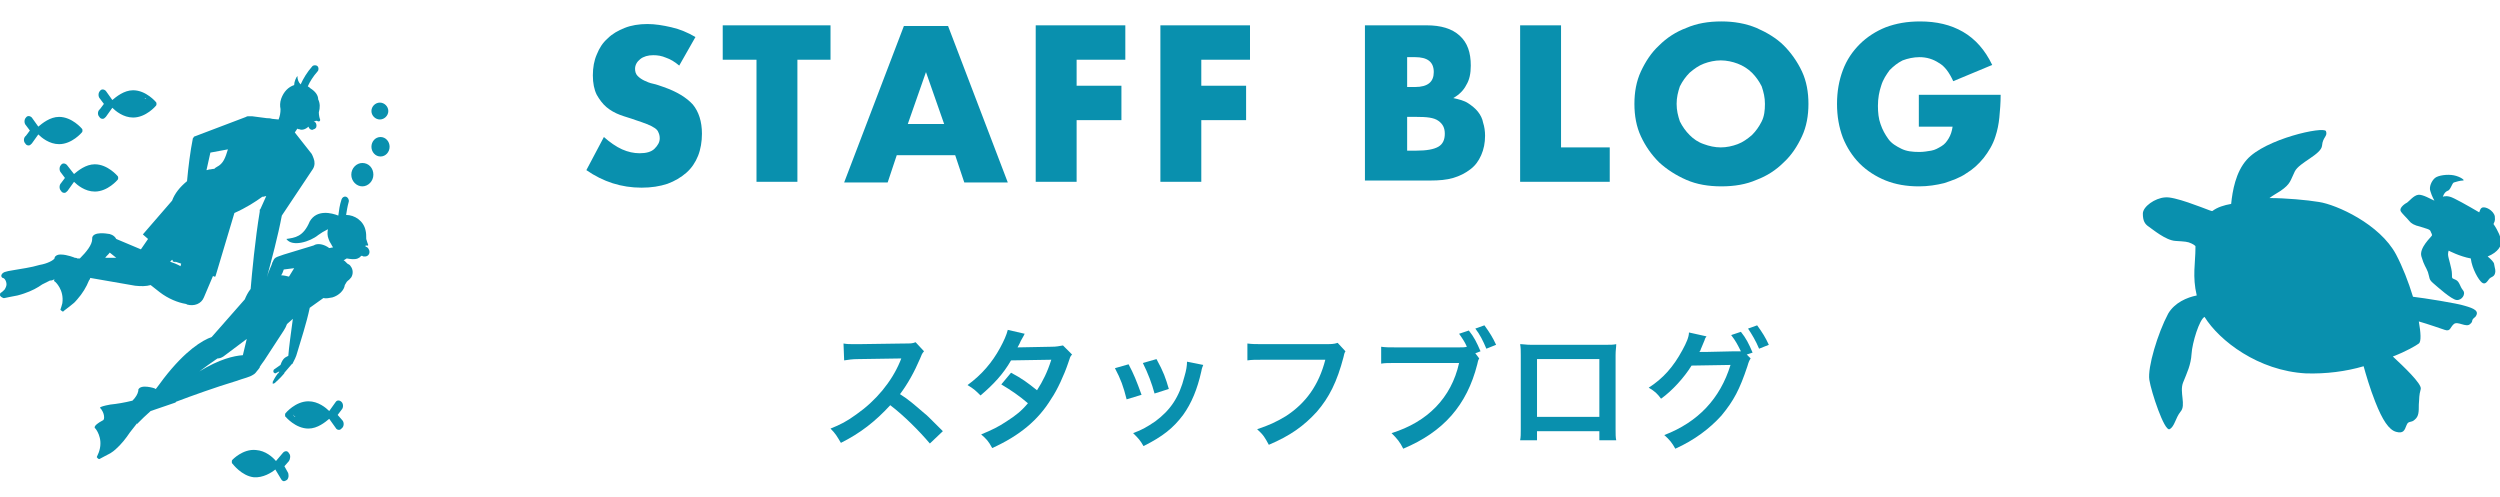 <?xml version="1.0" encoding="utf-8"?>
<!-- Generator: Adobe Illustrator 25.0.0, SVG Export Plug-In . SVG Version: 6.00 Build 0)  -->
<svg version="1.1" id="レイヤー_1" xmlns="http://www.w3.org/2000/svg" xmlns:xlink="http://www.w3.org/1999/xlink" x="0px"
	 y="0px" width="385px" height="76.5px" viewBox="0 0 385 76.5" style="enable-background:new 0 0 385 76.5;" xml:space="preserve">
<style type="text/css">
	.st0{fill:#0990AE;}
</style>
<g>
	<g>
		<path class="st0" d="M104.6,10.1c-0.7-0.6-1.4-1-2-1.2c-0.7-0.3-1.3-0.4-2-0.4c-0.8,0-1.5,0.2-2,0.6c-0.5,0.4-0.8,0.9-0.8,1.5
			c0,0.4,0.1,0.8,0.4,1.1s0.6,0.5,1,0.7c0.4,0.2,0.9,0.4,1.4,0.5c0.5,0.1,1,0.3,1.6,0.5c2,0.7,3.5,1.6,4.5,2.7
			c0.9,1.1,1.4,2.6,1.4,4.5c0,1.2-0.2,2.4-0.6,3.4s-1,1.9-1.8,2.6c-0.8,0.7-1.8,1.3-2.9,1.7c-1.2,0.4-2.5,0.6-4,0.6
			c-3.1,0-5.9-0.9-8.5-2.7l2.7-5.1c0.9,0.8,1.9,1.5,2.8,1.9c0.9,0.4,1.8,0.6,2.7,0.6c1,0,1.8-0.2,2.3-0.7c0.5-0.5,0.8-1,0.8-1.6
			c0-0.4-0.1-0.7-0.2-0.9c-0.1-0.3-0.3-0.5-0.6-0.7c-0.3-0.2-0.7-0.4-1.2-0.6c-0.5-0.2-1.1-0.4-1.7-0.6c-0.8-0.3-1.6-0.5-2.4-0.8
			c-0.8-0.3-1.5-0.7-2.1-1.2c-0.6-0.5-1.1-1.2-1.5-1.9c-0.4-0.8-0.6-1.8-0.6-3c0-1.2,0.2-2.3,0.6-3.2c0.4-1,0.9-1.8,1.7-2.5
			c0.7-0.7,1.6-1.2,2.6-1.6c1-0.4,2.2-0.6,3.5-0.6c1.2,0,2.4,0.2,3.7,0.5c1.3,0.3,2.5,0.8,3.7,1.5L104.6,10.1z"/>
		<path class="st0" d="M122.8,9.2v18.8h-6.3V9.2h-5.2V3.9h16.6v5.3H122.8z"/>
		<path class="st0" d="M147.1,23.9h-9l-1.4,4.2H130l9.2-24.1h6.8l9.2,24.1h-6.7L147.1,23.9z M145.4,19.1l-2.8-8l-2.8,8H145.4z"/>
		<path class="st0" d="M173.4,9.2h-7.6v4h6.9v5.3h-6.9v9.5h-6.3V3.9h13.8V9.2z"/>
		<path class="st0" d="M192.6,9.2H185v4h6.9v5.3H185v9.5h-6.3V3.9h13.8V9.2z"/>
		<path class="st0" d="M210.4,3.9h9.3c2.2,0,3.9,0.5,5.1,1.6c1.2,1.1,1.7,2.6,1.7,4.6c0,1.2-0.2,2.2-0.7,3c-0.4,0.8-1.1,1.5-2,2
			c0.9,0.2,1.7,0.4,2.3,0.8c0.6,0.4,1.1,0.8,1.5,1.3c0.4,0.5,0.7,1.1,0.8,1.7c0.2,0.6,0.3,1.3,0.3,2c0,1.1-0.2,2.1-0.6,3
			c-0.4,0.9-0.9,1.6-1.7,2.2s-1.6,1-2.6,1.3c-1,0.3-2.2,0.4-3.5,0.4h-10.1V3.9z M216.7,13.4h1.2c2,0,2.9-0.8,2.9-2.3
			c0-1.6-1-2.3-2.9-2.3h-1.2V13.4z M216.7,23.2h1.4c1.6,0,2.7-0.2,3.4-0.6c0.7-0.4,1-1.1,1-2c0-0.9-0.3-1.5-1-2s-1.8-0.6-3.4-0.6
			h-1.4V23.2z"/>
		<path class="st0" d="M240.4,3.9v18.8h7.5v5.3h-13.8V3.9H240.4z"/>
		<path class="st0" d="M251.7,16c0-1.8,0.3-3.5,1-5s1.6-2.9,2.8-4c1.2-1.2,2.6-2.1,4.2-2.7c1.6-0.7,3.4-1,5.4-1c1.9,0,3.7,0.3,5.4,1
			c1.6,0.7,3.1,1.6,4.2,2.7s2.1,2.5,2.8,4c0.7,1.5,1,3.2,1,5s-0.3,3.5-1,5c-0.7,1.5-1.6,2.9-2.8,4c-1.2,1.2-2.6,2.1-4.2,2.7
			c-1.6,0.7-3.4,1-5.4,1c-2,0-3.8-0.3-5.4-1c-1.6-0.7-3-1.6-4.2-2.7c-1.2-1.2-2.1-2.5-2.8-4C252,19.5,251.7,17.8,251.7,16z
			 M258.2,16c0,1,0.2,1.8,0.5,2.7c0.4,0.8,0.9,1.5,1.5,2.1c0.6,0.6,1.3,1.1,2.2,1.4c0.8,0.3,1.7,0.5,2.6,0.5c0.9,0,1.8-0.2,2.6-0.5
			c0.8-0.3,1.5-0.8,2.2-1.4c0.6-0.6,1.1-1.3,1.5-2.1c0.4-0.8,0.5-1.7,0.5-2.7s-0.2-1.8-0.5-2.7c-0.4-0.8-0.9-1.5-1.5-2.1
			s-1.4-1.1-2.2-1.4c-0.8-0.3-1.7-0.5-2.6-0.5c-0.9,0-1.8,0.2-2.6,0.5c-0.8,0.3-1.5,0.8-2.2,1.4c-0.6,0.6-1.1,1.3-1.5,2.1
			C258.4,14.2,258.2,15,258.2,16z"/>
		<path class="st0" d="M295.7,14.6h12.4c0,1.3-0.1,2.4-0.2,3.5c-0.1,1-0.3,2-0.6,2.9c-0.4,1.3-1.1,2.4-1.8,3.3
			c-0.8,1-1.7,1.8-2.7,2.4c-1,0.7-2.2,1.1-3.4,1.5c-1.2,0.3-2.5,0.5-3.9,0.5c-1.9,0-3.6-0.3-5.1-0.9c-1.5-0.6-2.9-1.5-4-2.6
			s-2-2.5-2.6-4c-0.6-1.6-0.9-3.3-0.9-5.2c0-1.9,0.3-3.6,0.9-5.2c0.6-1.6,1.5-2.9,2.6-4s2.5-2,4-2.6c1.6-0.6,3.3-0.9,5.3-0.9
			c2.5,0,4.7,0.5,6.6,1.6c1.9,1.1,3.4,2.8,4.5,5.1l-6,2.5c-0.6-1.3-1.3-2.3-2.2-2.8c-0.9-0.6-1.9-0.9-3-0.9c-0.9,0-1.8,0.2-2.6,0.5
			c-0.8,0.4-1.4,0.9-2,1.5c-0.5,0.7-1,1.4-1.3,2.4c-0.3,0.9-0.5,1.9-0.5,3.1c0,1,0.1,2,0.4,2.8c0.3,0.9,0.7,1.6,1.2,2.3
			s1.2,1.1,2,1.5c0.8,0.4,1.7,0.5,2.8,0.5c0.6,0,1.2-0.1,1.8-0.2c0.6-0.1,1.1-0.4,1.6-0.7c0.5-0.3,0.8-0.7,1.1-1.2
			c0.3-0.5,0.5-1.1,0.6-1.8h-5.2V14.6z"/>
	</g>
	<g>
		<path class="st0" d="M143.2,68.3c-1.7-2-4-4.3-6.1-5.9c-2.3,2.5-4.6,4.3-7.6,5.8c-0.6-1-0.8-1.4-1.6-2.2c1.5-0.6,2.5-1.1,4-2.2
			c3-2.1,5.4-5,6.7-8.1l0.2-0.5c-0.3,0-0.3,0-6.6,0.1c-1,0-1.5,0.1-2.2,0.2l-0.1-2.6c0.6,0.1,0.9,0.1,1.8,0.1c0.1,0,0.2,0,0.5,0
			l7-0.1c1.1,0,1.3,0,1.8-0.2l1.3,1.4c-0.3,0.3-0.4,0.6-0.6,1.1c-0.9,2.1-1.9,3.9-3.1,5.5c1.3,0.8,2.3,1.7,3.7,2.9
			c0.5,0.4,0.5,0.4,2.9,2.8L143.2,68.3z"/>
		<path class="st0" d="M165.1,54.6c-0.3,0.3-0.3,0.4-0.6,1.3c-0.6,1.8-1.7,4.2-2.6,5.5c-2,3.3-4.9,5.7-9.1,7.6
			c-0.6-1.1-0.9-1.4-1.7-2.1c1.7-0.7,2.7-1.2,3.9-2c1.4-0.9,2.3-1.6,3.3-2.8c-1.4-1.2-2.6-2-4.1-2.9l1.5-1.8c1.7,0.9,2.5,1.5,4,2.7
			c0.9-1.4,1.6-2.8,2.2-4.7l-6.2,0.1c-1.2,2.1-2.7,3.7-4.7,5.4c-0.7-0.7-1-1-2-1.6c2.2-1.6,3.8-3.5,5-5.7c0.6-1.1,1-2,1.2-2.8
			l2.6,0.6c-0.2,0.4-0.2,0.4-0.6,1.1c-0.2,0.5-0.4,0.8-0.5,1c0.3,0,0.3,0,5.2-0.1c0.8,0,1.2-0.1,1.8-0.2L165.1,54.6z"/>
		<path class="st0" d="M173.8,56.1c0.8,1.5,1.2,2.5,2,4.7l-2.3,0.7c-0.5-2-0.9-3.1-1.8-4.8L173.8,56.1z M185.3,56.2
			c-0.1,0.3-0.2,0.4-0.3,1c-0.6,2.7-1.5,4.9-2.8,6.7c-1.5,2-3.1,3.3-6.1,4.8c-0.5-0.9-0.8-1.2-1.6-2c1.4-0.5,2.2-1,3.4-1.8
			c2.3-1.7,3.7-3.7,4.5-6.9c0.3-1,0.4-1.7,0.4-2.3L185.3,56.2z M178.1,55.3c1.1,2,1.4,2.9,1.9,4.6l-2.2,0.7c-0.4-1.5-1-3.1-1.8-4.7
			L178.1,55.3z"/>
		<path class="st0" d="M207.2,54.1c-0.2,0.3-0.2,0.5-0.3,0.9c-1,3.8-2.2,6.2-4.1,8.4c-2,2.2-4.1,3.7-7.4,5.1
			c-0.6-1.1-0.8-1.5-1.8-2.4c1.8-0.6,2.9-1.1,4.4-2c3.1-2,5.1-4.8,6.1-8.7h-9.5c-1.3,0-1.8,0-2.5,0.1v-2.6c0.8,0.1,1.2,0.1,2.6,0.1
			h9.2c1.1,0,1.5,0,2.1-0.2L207.2,54.1z"/>
		<path class="st0" d="M227.8,55.2c-0.2,0.3-0.2,0.5-0.3,0.9c-1.6,6.3-5.2,10.4-11.4,13c-0.5-1-0.9-1.5-1.8-2.4
			c5.5-1.7,9.2-5.4,10.4-10.8h-9.5c-1.5,0-1.9,0-2.5,0.1v-2.6c0.7,0.1,1.2,0.1,2.6,0.1h9.2c0.7,0,1.1,0,1.4-0.1
			c-0.3-0.7-0.7-1.3-1.2-2l1.5-0.5c0.8,1,1.2,1.8,1.8,3.2l-0.8,0.3L227.8,55.2z M228.9,53.7c-0.5-1.2-1-2.2-1.7-3.1l1.4-0.5
			c0.8,1.1,1.3,1.9,1.8,3L228.9,53.7z"/>
		<path class="st0" d="M236.7,66.4v1.4h-2.6c0.1-0.5,0.1-1,0.1-1.7V54.7c0-0.8,0-1.1-0.1-1.7c0.5,0,0.9,0.1,1.7,0.1h11.4
			c0.9,0,1.2,0,1.7-0.1c0,0.5-0.1,0.9-0.1,1.7v11.4c0,0.7,0,1.3,0.1,1.7h-2.6v-1.4H236.7z M246.3,55.3h-9.6v8.9h9.6V55.3z"/>
		<path class="st0" d="M269.6,55.2c-0.2,0.3-0.3,0.5-0.5,1.2c-1.2,3.6-2.1,5.3-4,7.6c-1.8,2-4.2,3.8-7.1,5.1
			c-0.5-0.9-0.9-1.4-1.7-2.1c5.2-2,8.6-5.6,10.2-10.8l-6,0.1c-1.1,1.8-3,3.9-4.7,5.1c-0.6-0.8-0.9-1.1-1.9-1.7
			c2.2-1.4,3.8-3.2,5.2-5.8c0.6-1.1,1-2,1-2.7l2.7,0.6c-0.1,0.2-0.2,0.2-0.3,0.6c-0.2,0.4-0.3,0.8-0.5,1.2c-0.1,0.2-0.1,0.2-0.1,0.3
			l-0.2,0.3c0.2,0,0.6,0,1,0l4.4-0.1c0.5,0,0.9,0,1,0c-0.5-1-0.8-1.6-1.5-2.5l1.5-0.5c0.8,1,1.2,1.8,1.8,3.2l-0.9,0.3L269.6,55.2z
			 M270.9,53.7c-0.5-1.2-1.1-2.2-1.7-3.1l1.4-0.5c0.8,1.1,1.3,1.9,1.8,3L270.9,53.7z"/>
	</g>
	<path class="st0" d="M56.3,38L56.3,38c0-0.1,0-0.1,0-0.2c0.3,0,0.4,0.1,0.4-0.1c-0.1-0.2-0.2-0.6-0.3-0.9c0-0.5,0-0.9-0.1-1.3
		c-0.3-1.5-1.7-2.4-3-2.4c0.1-0.6,0.2-1.3,0.4-2c0.1-0.3-0.1-0.7-0.4-0.8c-0.3-0.1-0.6,0.1-0.7,0.4c-0.3,0.9-0.4,1.7-0.5,2.5
		c-1-0.4-3.3-1-4.4,0.9c-1,2.4-2.3,2.5-3.6,2.7c0.9,1.3,3.7,0.4,4.9-0.6c0.4-0.3,0.9-0.6,1.5-0.9c-0.1,0.5-0.1,1,0.1,1.5
		c0.1,0.3,0.2,0.5,0.4,0.8c0.1,0.2,0.2,0.4,0.3,0.5c-0.2,0-0.4,0.1-0.6,0.1l0,0c-0.8-0.6-1.8-0.8-2.4-0.4c0,0,0,0,0,0l-4.6,1.4
		c0,0,0,0,0,0c-0.9,0.3-1.2,0.4-1.4,0.6c0,0,0,0,0,0l0,0c-0.2,0.2-0.2,0.4-0.4,0.7c0,0,0,0.1,0,0.1c-0.3,0.7-0.6,1.4-0.8,2.1
		c0,0,0,0,0,0c0.7-2.6,1.7-6.3,2.3-9.5l4.8-7.2c0.3-0.5,0.3-1.1,0.1-1.6c-0.1-0.3-0.2-0.5-0.3-0.7l-2.6-3.3l0.4-0.6
		c0.1,0.1,0.2,0.1,0.3,0.1c0.4,0.2,1,0,1.4-0.4l0,0c0.1,0.3,0.3,0.5,0.6,0.5H48c0.1,0,0.2,0,0.3-0.1c0.1,0,0.3-0.1,0.4-0.3
		c0.1-0.3,0-0.7-0.2-0.8h0l0,0c-0.1,0-0.1-0.1-0.2-0.1l0,0l0.1,0c0.1,0,0.2-0.1,0.3-0.1c0.2,0,0.2,0.1,0.4,0.1
		c0.1,0,0.2-0.1,0.2-0.2l0-0.1l0,0c-0.1-0.2-0.2-0.7-0.2-1.1c0.2-0.7,0.2-1.4-0.1-2c0-0.6-0.4-1.2-1.2-1.7c0,0,0,0,0,0
		c-0.1-0.1-0.2-0.2-0.4-0.3c0.3-0.7,0.8-1.5,1.5-2.3c0.2-0.2,0.2-0.6,0-0.8c-0.2-0.2-0.6-0.2-0.8,0c-0.8,0.9-1.4,1.9-1.8,2.8
		c-0.3-0.3-0.5-0.7-0.5-1.3c-0.2,0.2-0.5,0.9-0.5,1.4c-0.9,0.3-1.6,1-2,2.1c-0.2,0.6-0.2,1.1-0.1,1.6c0,0,0,0,0,0
		c0,0.6-0.1,1.1-0.3,1.6l-1-0.1c-0.3-0.1-0.6-0.1-0.8-0.1l-2.3-0.3c-0.2,0-0.3,0-0.5,0c-0.1,0-0.3,0-0.4,0.1l-7.9,3
		c-0.1,0-0.2,0.1-0.2,0.2c0,0-0.1,0.1-0.1,0.1c-0.4,2-0.7,4.4-0.9,6.6c-1.1,0.9-1.9,1.9-2.3,3L22,36.1l0.8,0.7l-1.1,1.6l-3.8-1.6
		c-0.3-0.6-1-0.8-1.3-0.8c0,0-2.2-0.4-2.4,0.6c0,0.1,0,0.1,0,0.2c0,0.9-0.9,2-1.9,3c-0.1,0-0.3,0-0.4,0c-0.1-0.1-0.3-0.1-0.4-0.1
		c0.1,0-1.2-0.5-2.1-0.5c-0.3,0-0.6,0-0.9,0.3l-0.1,0.2c0,0,0,0.1,0,0.1c-0.2,0.3-1.1,0.8-2.3,1c-1.3,0.4-2.9,0.6-4,0.8
		c-0.7,0.1-1.1,0.2-1.4,0.3c-0.2,0.1-0.4,0.2-0.5,0.5c0,0.3,0.1,0.3,0.2,0.4C0.7,42.8,1,43.3,1,43.8c0,0.2-0.1,0.5-0.3,0.8
		c-0.2,0.2-0.4,0.4-0.6,0.5C0,45.2,0,45.3,0,45.5c0.1,0.2,0.3,0.3,0.5,0.4l0.2,0c0.4-0.1,1-0.2,2-0.4c0.4-0.1,0.7-0.2,1-0.3
		c1.2-0.4,2.1-0.9,2.8-1.4c0.4-0.2,0.8-0.4,1.2-0.6c0,0,0,0,0,0c0,0,0.1,0,0.1,0C8,43.2,8.2,43.1,8.4,43c-0.2,0.3,0.1,0.4,0.1,0.4
		s1.4,1.2,1.1,3.3h0c-0.1,0.4-0.2,0.7-0.3,1c0.1,0.1,0.2,0.2,0.4,0.3c0.3-0.3,0.8-0.6,1.5-1.2c0.3-0.2,0.5-0.5,0.7-0.7c0,0,0,0,0,0
		c0.8-0.9,1.4-1.9,1.8-2.9c0.1-0.1,0.2-0.3,0.2-0.4l6.9,1.2c0.9,0.1,1.7,0.1,2.4-0.1l1.4,1.1c1.3,1,2.8,1.6,4,1.8
		c0.1,0,0.2,0.1,0.2,0.1c1.1,0.3,2.2-0.1,2.6-1.1l1.4-3.3l0.2,0.1c0,0,0,0,0,0c0,0,0,0,0.1,0c0,0,0.1,0,0.1-0.1l2.9-9.7
		c1.8-0.8,3.2-1.7,4.3-2.5c0,0,0,0,0.1,0c0.2,0,0.3-0.1,0.5-0.1l-0.9,2c0,0-0.1,0.1-0.1,0.1c0,0.1,0,0.1,0,0.2l0,0c0,0,0,0,0,0.1
		c-0.7,4.2-1.2,9.5-1.4,11.9c-0.4,0.5-0.7,1.1-0.9,1.6l-5.1,5.8c-1.4,0.5-4,2-7.4,6.4c-0.5,0.7-0.9,1.2-1.2,1.6
		c-0.1,0-0.2-0.1-0.2-0.1c0,0-2.1-0.7-2.5,0.2c0,0.1,0,0.1,0,0.2c-0.1,0.5-0.4,1-0.9,1.5c-1.2,0.3-2.4,0.5-3.4,0.6
		c-2.2,0.4-1.5,0.6-1.5,0.6s0.7,0.8,0.5,1.7c0,0-0.1,0-0.1,0.1c-1.9,1-1.2,1.3-1.2,1.3s1.2,1.4,0.6,3.4h0c-0.1,0.4-0.3,0.7-0.4,1
		c0.1,0.1,0.2,0.3,0.4,0.3c0.4-0.2,0.9-0.5,1.7-0.9c0.3-0.2,0.6-0.4,0.8-0.6l0,0c0,0,0,0,0,0c0.9-0.8,1.6-1.7,2.2-2.6
		c0.4-0.5,0.7-0.9,1.1-1.4c0,0,0,0.1,0,0.1c0.7-0.7,1.4-1.4,2.1-2c1.4-0.5,3-1,3.8-1.3c0.1-0.1,0.2-0.2,0.3-0.2c2.1-0.8,6-2.2,9-3.1
		l0,0c1.4-0.5,2.1-0.6,2.7-1c0,0,0,0,0,0c0.2-0.1,0.4-0.3,0.6-0.6c0,0,0,0,0.1-0.1c0.1-0.1,0.2-0.3,0.3-0.4c0,0,0,0,0-0.1
		c0,0,0,0,0,0c0.2-0.3,0.4-0.6,0.7-1l3-4.6c0.2-0.3,0.4-0.7,0.5-1l0.9-0.8c-0.3,2.2-0.6,4.4-0.7,5.7l0,0c-0.3,0.2-0.8,0.2-1.2,1.4
		l-1,0.7c-0.1,0.1-0.1,0.2-0.1,0.4c0.1,0.1,0.2,0.2,0.3,0.2l0.6-0.3c0,0.1,0,0.1-0.1,0.2c0,0,0,0.1-0.1,0.1
		c-0.4,0.5-0.7,1.1-0.8,1.3c0,0.2,0,0.3,0,0.3c0,0,0.1,0,0.3-0.1c0.2-0.2,0.9-0.8,1.3-1.3c0.1-0.1,0.2-0.2,0.2-0.3l0,0L45,56l0.1,0
		c0,0,0,0,0-0.1c0,0,0,0,0,0c0.2-0.4,0.5-0.9,0.7-1.7c0.5-1.7,1.4-4.4,1.9-6.8l2.1-1.5c0.4,0.1,0.9,0,1.4-0.1c1-0.3,1.8-1.1,1.9-1.9
		c0,0,0,0,0,0c0.1-0.2,0.2-0.3,0.3-0.5l0.2-0.2c0.2-0.1,0.3-0.3,0.5-0.5c0,0,0,0,0,0c0,0,0,0,0,0c0.3-0.5,0.3-1.2-0.1-1.7
		c-0.1-0.2-0.3-0.3-0.5-0.4c0,0,0,0,0,0l-0.1-0.1c-0.1-0.1-0.2-0.2-0.3-0.3c-0.1-0.1-0.2-0.1-0.2-0.1l0.5-0.3c0.6,0.1,1.2,0.2,1.7,0
		c0.2-0.1,0.4-0.2,0.5-0.4l0.2,0c0.1,0.1,0.2,0.1,0.3,0.1h0.1c0.4,0,0.7-0.3,0.7-0.7C56.9,38.4,56.6,38,56.3,38z M16.2,39.7
		c0.2-0.3,0.5-0.5,0.7-0.8l1,0.8C17.4,39.7,16.8,39.7,16.2,39.7z M27.8,41c-0.3-0.2-0.6-0.3-0.8-0.4l-0.8-0.3l0.3-0.3l0.1,0.1
		c0,0,0,0,0,0.1c0,0,0,0.1,0.1,0.1l0.1,0l0.2,0.1l0-0.1l0.9,0.3L27.8,41z M33.4,25.7c-0.2,0.1-0.3,0.2-0.4,0.3
		c-0.3,0-0.5,0.1-0.8,0.1c-0.1,0-0.2,0.1-0.4,0.1c0.2-0.9,0.4-1.8,0.6-2.7l2.7-0.5C34.7,24.3,34.4,25.2,33.4,25.7z M37.4,54.7
		c-1.4,0.1-3.6,0.6-6.7,2.5c0.9-0.7,1.8-1.3,2.5-1.8c0,0,0,0,0,0c0.1-0.1,0.2-0.1,0.3-0.2c0.3,0,0.6-0.1,0.9-0.3l3.6-2.7L37.4,54.7z
		 M44.5,42.6c-0.4-0.1-0.8-0.2-1.2-0.2c0.2-0.3,0.3-0.6,0.4-0.9l1.6-0.2L44.5,42.6z M11.9,46L11.9,46C11.9,46,11.9,46,11.9,46
		L11.9,46z M52,63.9l0.6-0.8c0.3-0.3,0.3-0.9,0-1.2c-0.3-0.3-0.7-0.3-0.9,0l-1,1.4c-0.5-0.5-1.7-1.5-3.2-1.5c-2,0-3.5,1.8-3.5,1.8
		c-0.1,0.1-0.1,0.2-0.1,0.3c0,0.1,0,0.3,0.1,0.3c0,0,1.5,1.8,3.5,1.8c1.4,0,2.6-1,3.2-1.5l1,1.4c0.1,0.2,0.3,0.3,0.5,0.3
		c0.2,0,0.3-0.1,0.5-0.3c0.3-0.3,0.3-0.9,0-1.2L52,63.9z M45.5,64.2c-0.2,0-0.3-0.2-0.4-0.4C45.2,64,45.4,64.1,45.5,64.2
		C45.6,64.2,45.6,64.2,45.5,64.2z M15.3,18c0.1,0.2,0.3,0.3,0.5,0.3c0.2,0,0.3-0.1,0.5-0.3l1-1.4c0.5,0.5,1.7,1.5,3.2,1.5
		c2,0,3.5-1.8,3.5-1.8c0.1-0.1,0.1-0.2,0.1-0.3c0-0.1,0-0.2-0.1-0.3c0,0-1.5-1.8-3.5-1.8c-1.4,0-2.6,1-3.2,1.5l-1-1.4
		c-0.3-0.3-0.7-0.3-0.9,0c-0.3,0.3-0.3,0.9,0,1.2l0.6,0.8l-0.6,0.8C15,17.1,15,17.7,15.3,18z M22.3,15.1c0.1,0,0.2,0,0.2,0.1
		c-0.1,0-0.2-0.1-0.3-0.1C22.3,15.1,22.3,15.1,22.3,15.1z M3.9,22.1c0.1,0.2,0.3,0.3,0.5,0.3c0.2,0,0.3-0.1,0.5-0.3l1-1.4
		c0.5,0.5,1.7,1.5,3.2,1.5c2,0,3.5-1.8,3.5-1.8c0.1-0.1,0.1-0.2,0.1-0.3c0-0.1,0-0.2-0.1-0.3c0,0-1.5-1.8-3.5-1.8
		c-1.4,0-2.6,1-3.2,1.5l-1-1.4c-0.3-0.3-0.7-0.3-0.9,0c-0.3,0.3-0.3,0.9,0,1.2l0.6,0.8l-0.6,0.8C3.6,21.2,3.6,21.8,3.9,22.1z
		 M10.3,25.4c-0.3-0.3-0.7-0.3-0.9,0c-0.3,0.3-0.3,0.9,0,1.2l0.6,0.8l-0.6,0.8c-0.3,0.3-0.3,0.9,0,1.2c0.1,0.2,0.3,0.3,0.5,0.3
		c0.2,0,0.3-0.1,0.5-0.3l1-1.4c0.5,0.5,1.7,1.5,3.2,1.5c2,0,3.5-1.8,3.5-1.8c0.1-0.1,0.1-0.2,0.1-0.3c0-0.1,0-0.2-0.1-0.3
		c0,0-1.5-1.8-3.5-1.8c-1.4,0-2.6,1-3.2,1.5L10.3,25.4z M16.4,26.6C16.4,26.6,16.4,26.6,16.4,26.6C16.4,26.6,16.4,26.6,16.4,26.6
		C16.4,26.6,16.4,26.6,16.4,26.6z M44.5,69.8c-0.2-0.4-0.6-0.4-0.9-0.1L42.5,71c-0.5-0.6-1.6-1.6-3.1-1.7c-2-0.2-3.6,1.5-3.6,1.5
		c-0.1,0.1-0.1,0.2-0.1,0.3c0,0.1,0,0.3,0.1,0.3c0,0,1.4,1.9,3.3,2.1c1.4,0.1,2.7-0.7,3.3-1.2l0.9,1.5c0.1,0.2,0.3,0.3,0.4,0.3
		c0.2,0,0.3-0.1,0.5-0.2c0.3-0.3,0.3-0.9,0.1-1.2l-0.5-0.9l0.7-0.8C44.7,70.7,44.8,70.1,44.5,69.8z M37.8,71c0,0,0-0.1,0-0.1
		C37.8,70.9,37.8,70.9,37.8,71C37.8,71,37.8,71,37.8,71z M55.8,25.1c-0.9,0-1.7,0.8-1.7,1.8c0,1,0.8,1.8,1.7,1.8
		c0.9,0,1.7-0.8,1.7-1.8C57.5,25.9,56.8,25.1,55.8,25.1z M58.6,21.1c-0.8,0-1.4,0.7-1.4,1.5s0.6,1.5,1.4,1.5c0.8,0,1.4-0.7,1.4-1.5
		S59.4,21.1,58.6,21.1z M58.5,18.4c0.7,0,1.3-0.6,1.3-1.3s-0.6-1.3-1.3-1.3c-0.7,0-1.3,0.6-1.3,1.3S57.8,18.4,58.5,18.4z"/>
	<g>
		<g>
			<path class="st0" d="M369.7,32.5c0.2,0.4,1,1.1,1.3,1.5c0.3,0.4,0.8,0.7,1.7,0.9c0.9,0.3,1.5,0.4,1.6,0.7
				c0.1,0.3,0.3,0.5,0.2,0.7c-0.1,0.2-2,1.9-1.6,3.2c0.4,1.4,0.7,1.6,1,2.4c0.3,0.9,0.1,1.1,0.8,1.7c0.7,0.6,2.8,2.5,3.6,2.6
				c0.8,0.1,1.5-0.9,1-1.5c-0.5-0.6-0.5-1.3-1.1-1.6c-0.6-0.3-0.6-0.1-0.6-0.9c0-0.9-0.6-2.5-0.6-3c0-0.4,0.1-0.6,0.1-0.6
				s1.7,0.9,3.4,1.2c0.2,1.6,1.2,3.3,1.7,3.7c0.5,0.4,0.8-0.1,1.1-0.5c0.3-0.4,0.7-0.3,0.9-0.8c0.2-0.6,0-0.8-0.1-1.5
				c0-0.3-0.5-0.8-1-1.2c1.7-0.7,2.1-1.7,2.1-2.3c0-0.5-0.5-1.7-1.2-2.7c0.1-0.3,0.3-0.4,0.2-1.2c-0.2-0.9-1.5-1.6-2-1.3
				c-0.2,0.1-0.3,0.4-0.4,0.7c-1.7-1-4-2.3-4.5-2.4c-0.7-0.2-1.1,0-1.1,0s0.2-0.7,0.7-0.9c0.5-0.1,0.7-1.2,1-1.3
				c0.3-0.1,1-0.3,1.4-0.3c0.4,0-0.4-0.6-1.4-0.8c-1-0.2-2.4,0-2.9,0.4c-0.5,0.4-1,1.4-0.7,2.1c0.2,0.7,0.6,1.4,0.6,1.4
				c-0.5-0.2-1.8-1-2.5-0.9c-0.7,0.1-1.4,1-1.7,1.2C370.1,31.5,369.5,32.1,369.7,32.5L369.7,32.5z M379.6,47.1
				c-1.2-0.4-6.3-1.2-8-1.4c-0.7-2.3-1.6-4.6-2.6-6.5c-2.5-4.7-9.2-7.7-11.9-8.1c-1.8-0.3-5.1-0.6-7.6-0.6c0.5-0.4,1.1-0.7,1.7-1.1
				c1.6-1.1,1.5-1.6,2.2-3c0.7-1.4,4.1-2.6,4.2-4c0.1-1.3,0.9-1.4,0.6-2.2c-0.3-0.8-9.4,1.2-12.2,4.4c-1.7,1.9-2.2,4.8-2.4,6.8
				c-1.1,0.2-2.1,0.5-2.9,1.1c-0.2,0-0.3-0.1-0.4-0.1c-1.1-0.4-5.5-2.2-6.9-2c-1.5,0.1-3.4,1.4-3.4,2.5c0,1.1,0.3,1.6,0.9,2
				c0.6,0.4,2.6,2.1,4.1,2.2c1.5,0.1,1.9,0.1,2.5,0.4c0.2,0.1,0.4,0.2,0.6,0.4c0,0.1,0,0.2,0,0.3c0,2.2-0.5,4.4,0.2,7.3
				c-1.5,0.3-3.4,1.1-4.4,2.8c-1.6,3-3.2,8.3-2.9,10.2c0.3,1.9,2.3,7.9,3.1,7.6c0.8-0.4,0.9-1.7,1.7-2.7c0.9-1-0.2-3,0.4-4.5
				c0.6-1.5,1.2-2.7,1.3-4.4c0.1-1.7,1.2-5.3,2-5.7c2.3,3.7,8.3,8.3,15.6,8.7c3.1,0.1,6.2-0.3,8.9-1.1c0.3,1.1,1,3.5,1.8,5.5
				c1.1,2.8,2.1,4.3,3.2,4.6c1.1,0.3,1.3-0.2,1.6-1c0.3-0.8,0.7-0.3,1.3-0.9c0.6-0.5,0.6-1.2,0.6-2.3c0.1-1.1,0-1.3,0.3-2.4
				c0.2-0.8-2.8-3.6-4.3-5c2.1-0.8,3.6-1.7,4-2c0.4-0.3,0.3-1.7,0-3.4c1.4,0.4,3.4,1.1,4,1.3c0.9,0.3,0.8-0.4,1.4-0.9
				c0.6-0.5,1.9,0.6,2.5,0c0.6-0.5,0-0.5,0.8-1.1C381.9,47.9,381,47.5,379.6,47.1L379.6,47.1z"/>
		</g>
	</g>
</g>
</svg>

